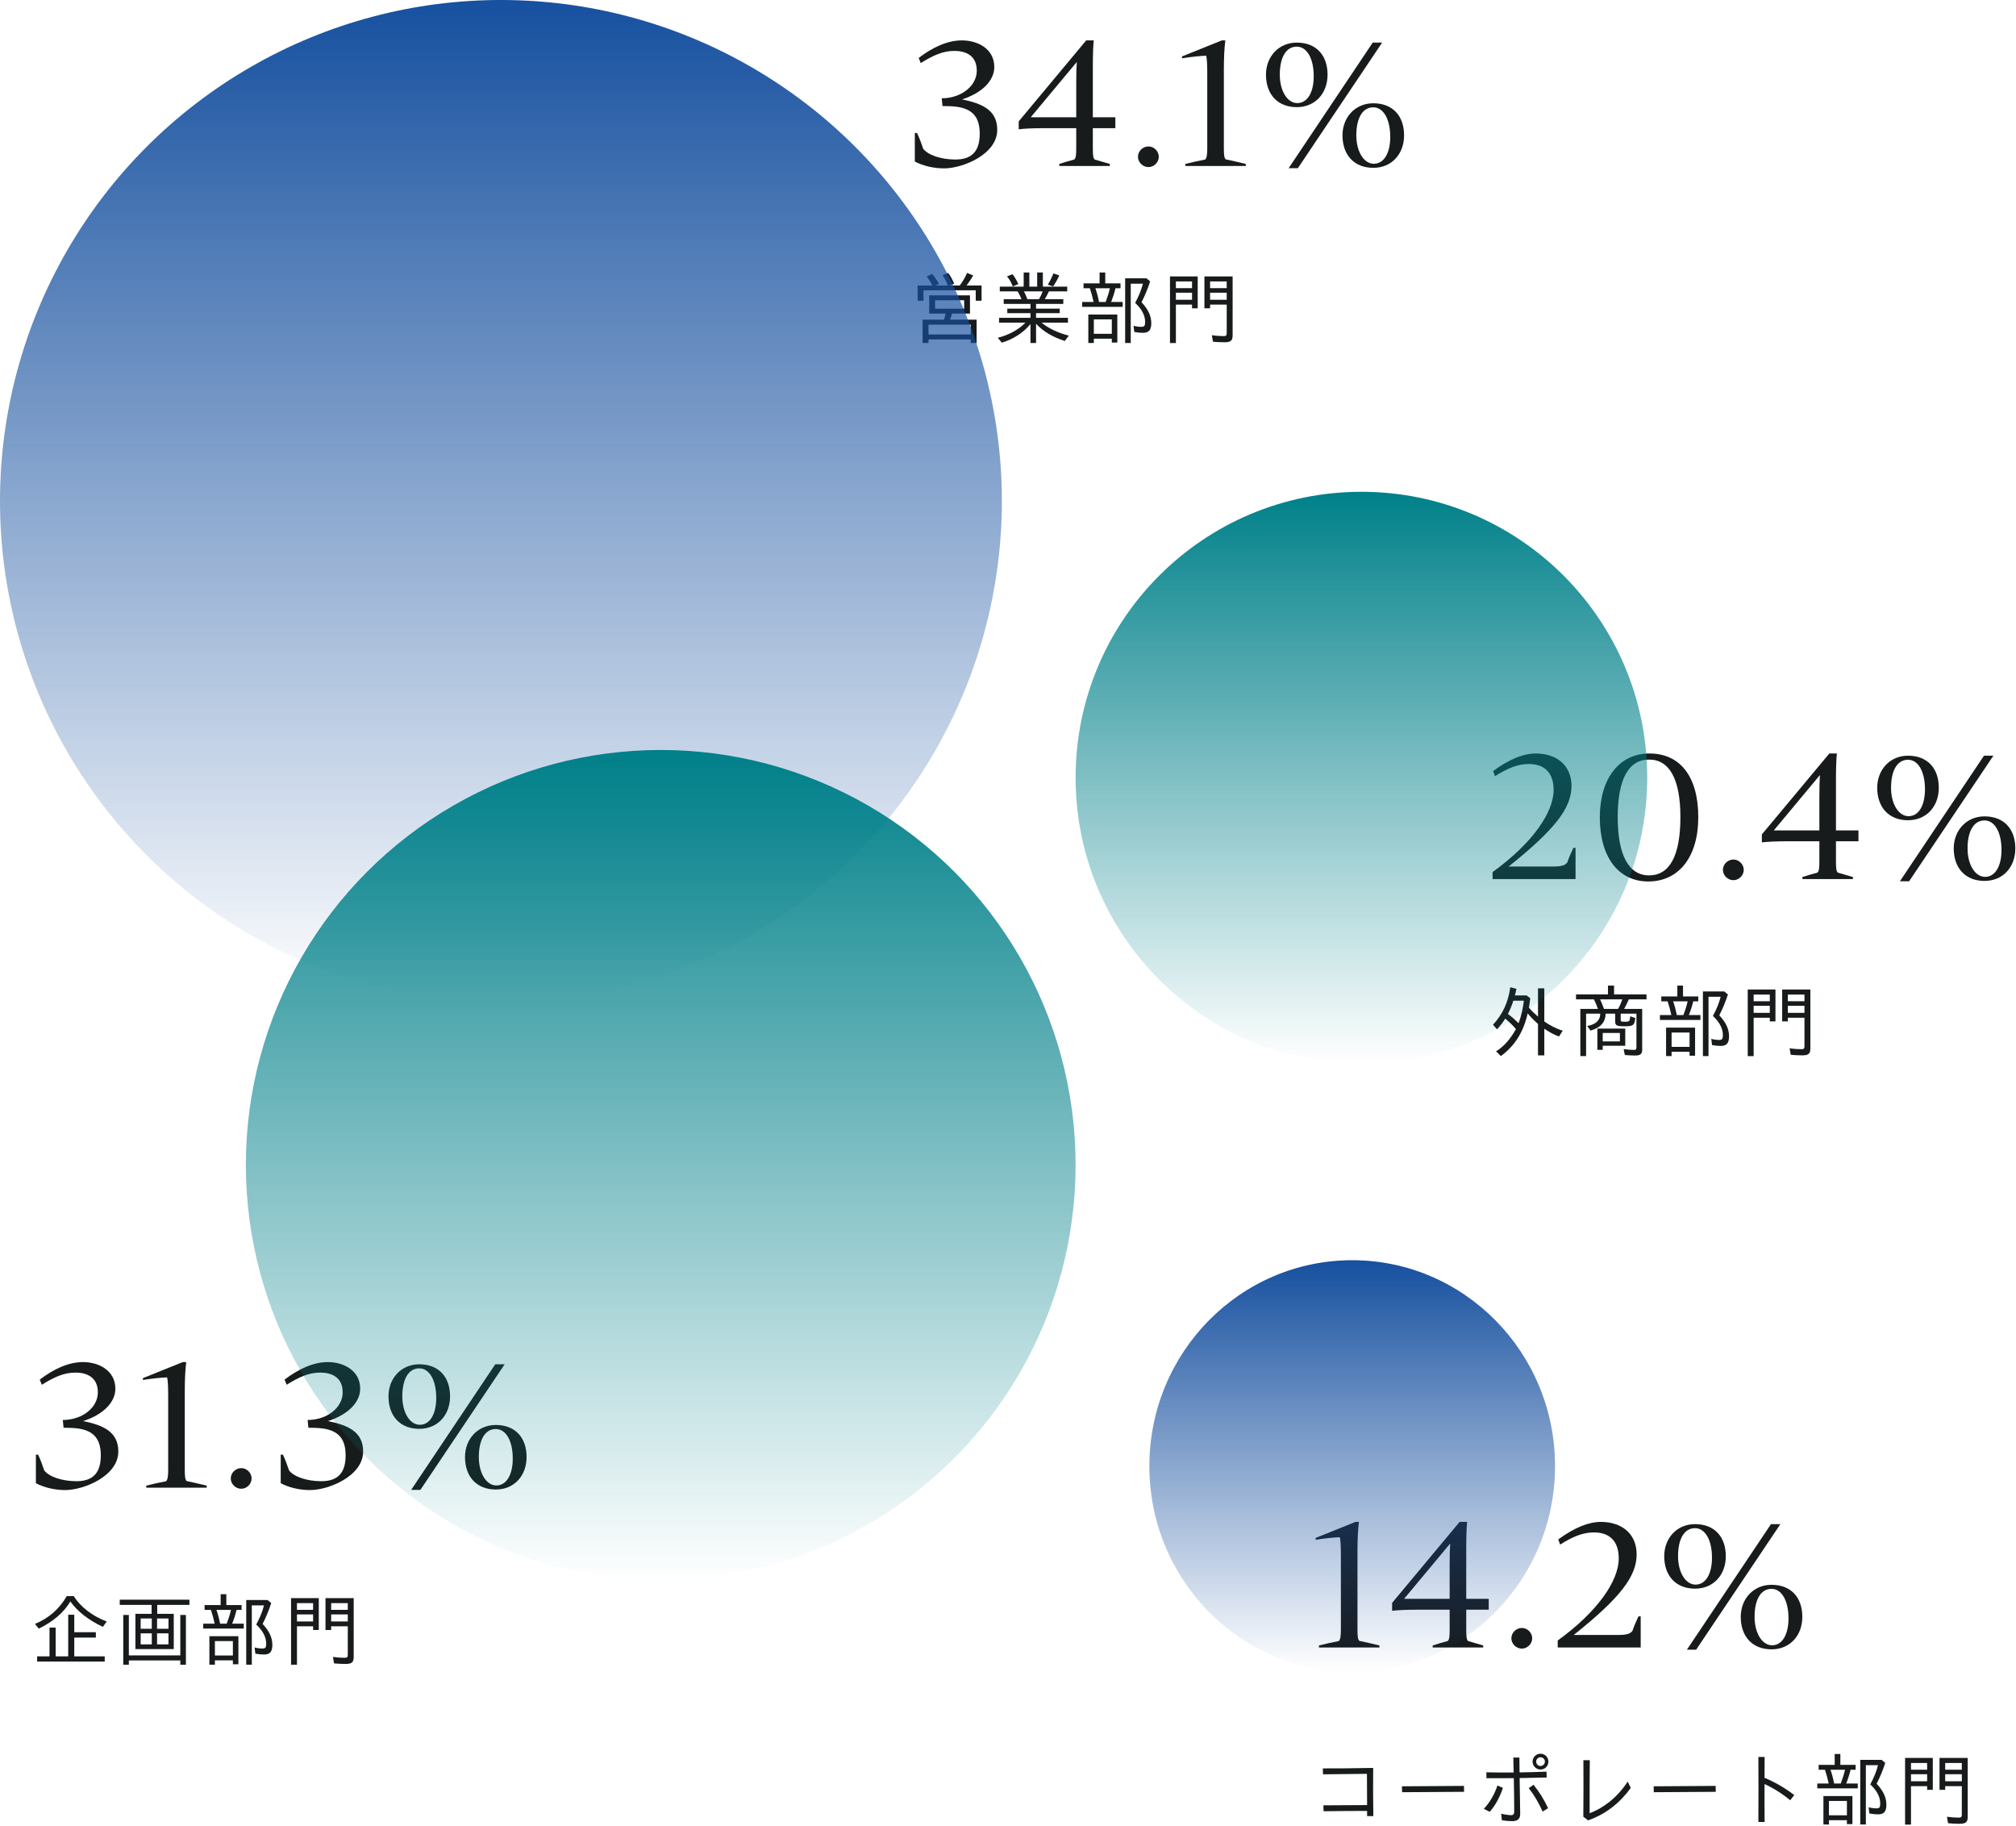 <svg width="328" height="297" viewBox="0 0 328 297" fill="none" xmlns="http://www.w3.org/2000/svg">
<path d="M315.44 128.15C315.44 131.18 313.43 133.43 310.43 133.43C307.31 133.43 305.42 131.33 305.42 128.15C305.42 125.21 307.49 122.93 310.43 122.93C313.58 122.93 315.44 124.97 315.44 128.15ZM310.61 143.36H309.11L322.79 122.93H324.32L310.61 143.36ZM307.67 128.15C307.67 130.79 308.9 132.77 310.52 132.77C312.17 132.77 313.19 131.03 313.19 128.39C313.19 125.51 312.08 123.59 310.43 123.59C308.72 123.59 307.67 125.27 307.67 128.15ZM327.89 138.02C327.89 141.05 325.88 143.3 322.88 143.3C319.76 143.3 317.87 141.2 317.87 138.02C317.87 135.08 319.94 132.8 322.88 132.8C326.03 132.8 327.89 134.84 327.89 138.02ZM320.12 138.02C320.12 140.66 321.35 142.64 322.97 142.64C324.62 142.64 325.64 140.9 325.64 138.26C325.64 135.38 324.53 133.46 322.88 133.46C321.17 133.46 320.12 135.14 320.12 138.02Z" fill="#181B1C"/>
<path d="M302.369 135.08V136.85H298.709V140.12C298.709 141.26 298.769 141.74 299.009 141.95L301.469 142.67V143H293.249V142.67C293.939 142.43 294.809 142.19 295.679 141.95C295.949 141.74 296.009 141.26 296.009 140.12V136.85H290.939C289.049 136.85 287.609 136.91 286.649 137.03V135.74L297.629 122.57H298.859C298.769 123.23 298.709 125.03 298.709 126.62V135.08H302.369ZM296.099 126.08L288.599 135.08H296.009V129.53C296.009 127.97 296.039 126.92 296.099 126.08Z" fill="#181B1C"/>
<path d="M283.706 141.5C283.706 142.4 282.926 143.18 282.026 143.18C281.096 143.18 280.316 142.4 280.316 141.5C280.316 140.6 281.096 139.82 282.026 139.82C282.926 139.82 283.706 140.6 283.706 141.5Z" fill="#181B1C"/>
<path d="M276.308 132.95C276.308 139.37 273.158 143.39 268.178 143.39C263.318 143.39 260.288 139.43 260.288 132.95C260.288 126.62 263.468 122.57 268.358 122.57C273.398 122.57 276.308 126.38 276.308 132.95ZM263.198 132.92C263.198 139.16 265.028 142.4 268.298 142.4C271.628 142.4 273.398 139.25 273.398 132.92C273.398 126.71 271.598 123.56 268.298 123.56C264.968 123.56 263.198 126.74 263.198 132.92Z" fill="#181B1C"/>
<path d="M255.02 140.24C255.26 139.52 255.53 138.89 255.98 137.93H256.34V143H242.84V141.86C249.29 137.21 252.77 132.17 252.77 128.51C252.77 125.57 251.15 124.28 248.75 124.28C247.1 124.28 245.51 124.82 243.23 126.26L242.93 125.42C245.63 123.44 247.91 122.57 249.86 122.57C253.25 122.57 255.68 124.49 255.68 127.85C255.68 131.42 253.04 134.9 245.45 140.96H252.65C254.03 140.96 254.69 140.78 255.02 140.24Z" fill="#181B1C"/>
<path d="M284.354 171.806V160.964H288.865V166.151H287.942V165.553H285.316V171.806H284.354ZM293.207 171.676C292.596 171.676 291.92 171.637 291.348 171.585L291.166 170.532C291.79 170.623 292.479 170.675 293.064 170.675C293.467 170.675 293.584 170.571 293.584 170.207V165.553H290.88V166.151H289.957V160.964H294.546V170.545C294.546 171.403 294.234 171.676 293.207 171.676ZM285.316 162.875H287.942V161.783H285.316V162.875ZM290.88 162.875H293.584V161.783H290.88V162.875ZM285.316 164.76H287.942V163.616H285.316V164.76ZM290.88 164.76H293.584V163.616H290.88V164.76Z" fill="#181B1C"/>
<path d="M270.067 165.917V165.124H271.926C271.744 164.279 271.549 163.564 271.315 162.888H270.288V162.095H272.901V160.327H273.824V162.095H276.307V162.888H275.488C275.306 163.642 275.085 164.344 274.773 165.124H276.658V165.917H270.067ZM277.061 171.793V161.276H280.532L281.13 161.77C280.766 162.901 280.233 164.188 279.726 165.163C280.818 166.333 281.312 167.399 281.312 168.582C281.312 169.674 280.922 170.142 279.96 170.142C279.518 170.142 279.011 170.09 278.543 169.999L278.426 168.985C278.764 169.102 279.258 169.167 279.713 169.167C280.181 169.167 280.311 168.998 280.311 168.387C280.311 167.308 279.765 166.268 278.686 165.267C279.271 164.201 279.7 163.148 279.947 162.147H277.971V171.793H277.061ZM272.81 165.124H273.889C274.188 164.331 274.422 163.59 274.578 162.888H272.212C272.42 163.447 272.628 164.175 272.81 165.124ZM271.068 171.793V167.165H275.787V171.728H274.89V171.091H271.965V171.793H271.068ZM271.965 170.298H274.89V167.958H271.965V170.298Z" fill="#181B1C"/>
<path d="M257.119 171.793V164.123H259.979C259.81 163.603 259.615 163.135 259.329 162.563H256.417V161.757H261.617V160.327H262.605V161.757H267.883V162.563H265.01C264.763 163.135 264.477 163.694 264.243 164.123H267.181V170.779C267.181 171.442 266.869 171.702 266.063 171.702C265.634 171.702 265.075 171.676 264.36 171.624L264.165 170.662C264.711 170.74 265.452 170.792 265.803 170.792C266.167 170.792 266.245 170.701 266.245 170.298V164.89H263.684V165.839C263.684 166.177 263.749 166.203 264.373 166.203C265.114 166.203 265.166 166.151 265.231 165.319L266.063 165.605C265.92 166.814 265.738 166.944 264.269 166.944C263.034 166.944 262.787 166.814 262.787 166.151V164.89H261.24C261.201 166.307 260.382 167.204 258.757 167.646L258.237 166.892C259.615 166.671 260.356 165.982 260.356 164.89H258.055V171.793H257.119ZM260.967 164.123H263.255C263.515 163.681 263.71 163.252 263.957 162.563H260.33C260.59 163.122 260.772 163.551 260.967 164.123ZM259.888 170.779V167.321H264.425V170.116H260.759V170.779H259.888ZM260.759 169.401H263.554V168.036H260.759V169.401Z" fill="#181B1C"/>
<path d="M244.184 171.793L243.404 171.013C244.639 170.272 245.692 169.102 246.641 167.399C246.134 166.801 245.627 166.32 244.899 165.696C244.535 166.294 244.093 166.866 243.56 167.438L242.91 166.697C244.509 164.942 245.393 163.018 245.718 160.6L246.719 160.847C246.628 161.341 246.55 161.653 246.472 161.926H248.37L248.968 162.381C248.903 162.992 248.864 163.291 248.747 163.915C249.163 164.396 249.683 164.903 250.229 165.371V160.769H251.256V166.164C252.153 166.801 253.193 167.321 254.246 167.672L253.648 168.608C252.881 168.335 252.088 167.906 251.256 167.347V171.676H250.229V166.567C249.553 165.969 248.942 165.358 248.552 164.838C247.863 167.893 246.472 170.116 244.184 171.793ZM247.07 166.437C247.486 165.332 247.798 163.98 247.928 162.784H246.212C246.03 163.421 245.666 164.318 245.328 164.942C245.926 165.371 246.381 165.774 247.07 166.437Z" fill="#181B1C"/>
<path d="M215.991 12.15C215.991 15.18 213.981 17.43 210.981 17.43C207.861 17.43 205.971 15.33 205.971 12.15C205.971 9.21 208.041 6.93 210.981 6.93C214.131 6.93 215.991 8.97 215.991 12.15ZM211.161 27.36H209.661L223.341 6.93H224.871L211.161 27.36ZM208.221 12.15C208.221 14.79 209.451 16.77 211.071 16.77C212.721 16.77 213.741 15.03 213.741 12.39C213.741 9.51 212.631 7.59 210.981 7.59C209.271 7.59 208.221 9.27 208.221 12.15ZM228.441 22.02C228.441 25.05 226.431 27.3 223.431 27.3C220.311 27.3 218.421 25.2 218.421 22.02C218.421 19.08 220.491 16.8 223.431 16.8C226.581 16.8 228.441 18.84 228.441 22.02ZM220.671 22.02C220.671 24.66 221.901 26.64 223.521 26.64C225.171 26.64 226.191 24.9 226.191 22.26C226.191 19.38 225.081 17.46 223.431 17.46C221.721 17.46 220.671 19.14 220.671 22.02Z" fill="#181B1C"/>
<path d="M199.12 24.09C199.12 25.2 199.18 25.68 199.42 25.92C200.53 26.16 201.49 26.37 202.69 26.67V27H192.85V26.67C193.78 26.43 195.01 26.16 196.09 25.95C196.33 25.68 196.42 25.17 196.42 24.09V12.03C196.42 10.38 196.36 9.45 196.24 9.06C195.43 9.09 193.99 9.21 192.31 9.48V9.18L198.79 6.57H199.36C199.21 7.65 199.12 9.42 199.12 11.19V24.09Z" fill="#181B1C"/>
<path d="M188.534 25.5C188.534 26.4 187.754 27.18 186.854 27.18C185.924 27.18 185.144 26.4 185.144 25.5C185.144 24.6 185.924 23.82 186.854 23.82C187.754 23.82 188.534 24.6 188.534 25.5Z" fill="#181B1C"/>
<path d="M181.463 19.08V20.85H177.803V24.12C177.803 25.26 177.863 25.74 178.103 25.95L180.563 26.67V27H172.343V26.67C173.033 26.43 173.903 26.19 174.773 25.95C175.043 25.74 175.103 25.26 175.103 24.12V20.85H170.033C168.143 20.85 166.703 20.91 165.743 21.03V19.74L176.723 6.57H177.953C177.863 7.23 177.803 9.03 177.803 10.62V19.08H181.463ZM175.193 10.08L167.693 19.08H175.103V13.53C175.103 11.97 175.133 10.92 175.193 10.08Z" fill="#181B1C"/>
<path d="M161.77 10.92C161.77 13.14 159.73 15.15 156.52 16.17C159.79 16.83 162.25 17.91 162.25 21.12C162.25 25.11 156.64 27.39 153.61 27.39C152.02 27.39 150.28 27.03 148.84 26.28V21.63H149.2C149.59 22.47 149.92 23.34 150.19 24.18C150.94 25.2 153.07 25.95 155.44 25.95C158.23 25.95 159.4 24.48 159.4 21.75C159.4 18.99 158.17 17.73 155.68 17.37C154.99 17.28 154.21 17.25 153.34 17.25L153.22 15.99C154.09 15.99 154.93 15.84 155.71 15.54C157.6 14.82 158.92 13.29 158.92 11.49C158.92 9.03 157.12 8.28 155.29 8.28C153.4 8.28 151.84 9 149.8 10.26L149.47 9.42C151.72 7.71 154.12 6.57 156.52 6.57C158.92 6.57 161.77 7.83 161.77 10.92Z" fill="#181B1C"/>
<path d="M190.354 55.806V44.964H194.865V50.151H193.942V49.553H191.316V55.806H190.354ZM199.207 55.676C198.596 55.676 197.92 55.637 197.348 55.585L197.166 54.532C197.79 54.623 198.479 54.675 199.064 54.675C199.467 54.675 199.584 54.571 199.584 54.207V49.553H196.88V50.151H195.957V44.964H200.546V54.545C200.546 55.403 200.234 55.676 199.207 55.676ZM191.316 46.875H193.942V45.783H191.316V46.875ZM196.88 46.875H199.584V45.783H196.88V46.875ZM191.316 48.76H193.942V47.616H191.316V48.76ZM196.88 48.76H199.584V47.616H196.88V48.76Z" fill="#181B1C"/>
<path d="M176.067 49.917V49.124H177.926C177.744 48.279 177.549 47.564 177.315 46.888H176.288V46.095H178.901V44.327H179.824V46.095H182.307V46.888H181.488C181.306 47.642 181.085 48.344 180.773 49.124H182.658V49.917H176.067ZM183.061 55.793V45.276H186.532L187.13 45.77C186.766 46.901 186.233 48.188 185.726 49.163C186.818 50.333 187.312 51.399 187.312 52.582C187.312 53.674 186.922 54.142 185.96 54.142C185.518 54.142 185.011 54.09 184.543 53.999L184.426 52.985C184.764 53.102 185.258 53.167 185.713 53.167C186.181 53.167 186.311 52.998 186.311 52.387C186.311 51.308 185.765 50.268 184.686 49.267C185.271 48.201 185.7 47.148 185.947 46.147H183.971V55.793H183.061ZM178.81 49.124H179.889C180.188 48.331 180.422 47.59 180.578 46.888H178.212C178.42 47.447 178.628 48.175 178.81 49.124ZM177.068 55.793V51.165H181.787V55.728H180.89V55.091H177.965V55.793H177.068ZM177.965 54.298H180.89V51.958H177.965V54.298Z" fill="#181B1C"/>
<path d="M167.656 55.793V52.712C166.564 54.077 164.822 55.208 162.989 55.741L162.339 54.948C164.146 54.493 165.706 53.635 166.837 52.491H162.547V51.698H167.656V50.944H163.886V50.203H167.656V49.436H163.301V48.669H166.2C165.966 48.123 165.81 47.785 165.55 47.395H162.664V46.628H166.551V44.327H167.474V46.628H168.748V44.327H169.671V46.628H173.636V47.395H170.659C170.412 47.928 170.165 48.396 169.983 48.669H172.999V49.436H168.566V50.203H172.414V50.944H168.566V51.698H173.753V52.491H169.463C170.633 53.44 172.115 54.142 173.896 54.597L173.233 55.468C171.218 54.805 169.775 53.947 168.566 52.673V55.793H167.656ZM171.348 46.589L170.477 46.316C170.88 45.653 171.205 44.977 171.387 44.47L172.349 44.808C172.128 45.302 171.699 46.082 171.348 46.589ZM164.77 46.589C164.523 45.913 164.198 45.367 163.834 44.964L164.731 44.6C165.082 45.042 165.381 45.549 165.68 46.212L164.77 46.589ZM167.149 48.669H169.047C169.307 48.201 169.502 47.785 169.645 47.395H166.59C166.811 47.798 166.967 48.149 167.149 48.669Z" fill="#181B1C"/>
<path d="M149.3 48.916V46.446H151.705C151.38 45.835 151.055 45.328 150.756 44.99L151.653 44.548C152.082 45.068 152.42 45.562 152.771 46.173L152.134 46.446H154.214C153.98 45.822 153.707 45.289 153.343 44.769L154.253 44.392C154.617 44.847 154.942 45.432 155.241 46.147L154.448 46.446H156.151C156.632 45.809 157.035 45.107 157.347 44.392L158.335 44.808C158.023 45.367 157.633 45.939 157.256 46.446H159.7V48.916H158.751V47.226H150.249V48.916H149.3ZM150.106 55.793V51.997H153.59C153.681 51.711 153.798 51.295 153.863 51.009H151.185V48.045H157.815V51.009H154.89C154.812 51.321 154.721 51.581 154.565 51.997H158.894V55.793H157.932V55.221H151.068V55.793H150.106ZM152.134 50.216H156.866V48.838H152.134V50.216ZM151.068 54.402H157.932V52.816H151.068V54.402Z" fill="#181B1C"/>
<path d="M73.225 227.15C73.225 230.18 71.215 232.43 68.215 232.43C65.095 232.43 63.205 230.33 63.205 227.15C63.205 224.21 65.275 221.93 68.215 221.93C71.365 221.93 73.225 223.97 73.225 227.15ZM68.395 242.36H66.895L80.575 221.93H82.105L68.395 242.36ZM65.455 227.15C65.455 229.79 66.685 231.77 68.305 231.77C69.955 231.77 70.975 230.03 70.975 227.39C70.975 224.51 69.865 222.59 68.215 222.59C66.505 222.59 65.455 224.27 65.455 227.15ZM85.675 237.02C85.675 240.05 83.665 242.3 80.665 242.3C77.545 242.3 75.655 240.2 75.655 237.02C75.655 234.08 77.725 231.8 80.665 231.8C83.815 231.8 85.675 233.84 85.675 237.02ZM77.905 237.02C77.905 239.66 79.135 241.64 80.755 241.64C82.405 241.64 83.425 239.9 83.425 237.26C83.425 234.38 82.315 232.46 80.665 232.46C78.955 232.46 77.905 234.14 77.905 237.02Z" fill="#181B1C"/>
<path d="M58.602 225.92C58.602 228.14 56.562 230.15 53.352 231.17C56.622 231.83 59.082 232.91 59.082 236.12C59.082 240.11 53.472 242.39 50.442 242.39C48.852 242.39 47.112 242.03 45.672 241.28V236.63H46.032C46.422 237.47 46.752 238.34 47.022 239.18C47.772 240.2 49.902 240.95 52.272 240.95C55.062 240.95 56.232 239.48 56.232 236.75C56.232 233.99 55.002 232.73 52.512 232.37C51.822 232.28 51.042 232.25 50.172 232.25L50.052 230.99C50.922 230.99 51.762 230.84 52.542 230.54C54.432 229.82 55.752 228.29 55.752 226.49C55.752 224.03 53.952 223.28 52.122 223.28C50.232 223.28 48.672 224 46.632 225.26L46.302 224.42C48.552 222.71 50.952 221.57 53.352 221.57C55.752 221.57 58.602 222.83 58.602 225.92Z" fill="#181B1C"/>
<path d="M40.934 240.5C40.934 241.4 40.154 242.18 39.254 242.18C38.324 242.18 37.544 241.4 37.544 240.5C37.544 239.6 38.324 238.82 39.254 238.82C40.154 238.82 40.934 239.6 40.934 240.5Z" fill="#181B1C"/>
<path d="M30.063 239.09C30.063 240.2 30.123 240.68 30.363 240.92C31.473 241.16 32.433 241.37 33.633 241.67V242H23.793V241.67C24.723 241.43 25.953 241.16 27.033 240.95C27.273 240.68 27.363 240.17 27.363 239.09V227.03C27.363 225.38 27.303 224.45 27.183 224.06C26.373 224.09 24.933 224.21 23.253 224.48V224.18L29.733 221.57H30.303C30.153 222.65 30.063 224.42 30.063 226.19V239.09Z" fill="#181B1C"/>
<path d="M18.77 225.92C18.77 228.14 16.73 230.15 13.52 231.17C16.79 231.83 19.25 232.91 19.25 236.12C19.25 240.11 13.64 242.39 10.61 242.39C9.02 242.39 7.28 242.03 5.84 241.28V236.63H6.2C6.59 237.47 6.92 238.34 7.19 239.18C7.94 240.2 10.07 240.95 12.44 240.95C15.23 240.95 16.4 239.48 16.4 236.75C16.4 233.99 15.17 232.73 12.68 232.37C11.99 232.28 11.21 232.25 10.34 232.25L10.22 230.99C11.09 230.99 11.93 230.84 12.71 230.54C14.6 229.82 15.92 228.29 15.92 226.49C15.92 224.03 14.12 223.28 12.29 223.28C10.4 223.28 8.84 224 6.8 225.26L6.47 224.42C8.72 222.71 11.12 221.57 13.52 221.57C15.92 221.57 18.77 222.83 18.77 225.92Z" fill="#181B1C"/>
<path d="M47.354 270.806V259.964H51.865V265.151H50.942V264.553H48.316V270.806H47.354ZM56.207 270.676C55.596 270.676 54.92 270.637 54.348 270.585L54.166 269.532C54.79 269.623 55.479 269.675 56.064 269.675C56.467 269.675 56.584 269.571 56.584 269.207V264.553H53.88V265.151H52.957V259.964H57.546V269.545C57.546 270.403 57.234 270.676 56.207 270.676ZM48.316 261.875H50.942V260.783H48.316V261.875ZM53.88 261.875H56.584V260.783H53.88V261.875ZM48.316 263.76H50.942V262.616H48.316V263.76ZM53.88 263.76H56.584V262.616H53.88V263.76Z" fill="#181B1C"/>
<path d="M33.067 264.917V264.124H34.926C34.744 263.279 34.549 262.564 34.315 261.888H33.288V261.095H35.901V259.327H36.824V261.095H39.307V261.888H38.488C38.306 262.642 38.085 263.344 37.773 264.124H39.658V264.917H33.067ZM40.061 270.793V260.276H43.532L44.13 260.77C43.766 261.901 43.233 263.188 42.726 264.163C43.818 265.333 44.312 266.399 44.312 267.582C44.312 268.674 43.922 269.142 42.96 269.142C42.518 269.142 42.011 269.09 41.543 268.999L41.426 267.985C41.764 268.102 42.258 268.167 42.713 268.167C43.181 268.167 43.311 267.998 43.311 267.387C43.311 266.308 42.765 265.268 41.686 264.267C42.271 263.201 42.7 262.148 42.947 261.147H40.971V270.793H40.061ZM35.81 264.124H36.889C37.188 263.331 37.422 262.59 37.578 261.888H35.212C35.42 262.447 35.628 263.175 35.81 264.124ZM34.068 270.793V266.165H38.787V270.728H37.89V270.091H34.965V270.793H34.068ZM34.965 269.298H37.89V266.958H34.965V269.298Z" fill="#181B1C"/>
<path d="M22.03 268.258V262.525H24.669V261.069H19.482V260.224H30.818V261.069H25.579V262.525H28.27V268.258H22.03ZM20.054 270.806V262.707H20.964V269.285H29.336V262.707H30.246V270.806H29.336V270.104H20.964V270.806H20.054ZM22.888 264.956H24.695V263.279H22.888V264.956ZM25.553 264.956H27.412V263.279H25.553V264.956ZM22.888 267.491H24.695V265.697H22.888V267.491ZM25.553 267.491H27.412V265.697H25.553V267.491Z" fill="#181B1C"/>
<path d="M6.313 264.93L5.689 264.163C7.951 263.227 9.641 261.745 10.863 259.639H11.994C13.112 261.407 14.984 262.863 17.363 263.773L16.739 264.644C14.412 263.552 12.553 262.096 11.448 260.51C10.382 262.304 8.627 263.812 6.313 264.93ZM6.04 270.286V269.441H8.055V264.761H9.056V269.441H11.097V262.668H12.085V265.515H15.595V266.386H12.085V269.441H17.038V270.286H6.04Z" fill="#181B1C"/>
<path d="M280.786 253.15C280.786 256.18 278.776 258.43 275.776 258.43C272.656 258.43 270.766 256.33 270.766 253.15C270.766 250.21 272.836 247.93 275.776 247.93C278.926 247.93 280.786 249.97 280.786 253.15ZM275.956 268.36H274.456L288.136 247.93H289.666L275.956 268.36ZM273.016 253.15C273.016 255.79 274.246 257.77 275.866 257.77C277.516 257.77 278.536 256.03 278.536 253.39C278.536 250.51 277.426 248.59 275.776 248.59C274.066 248.59 273.016 250.27 273.016 253.15ZM293.236 263.02C293.236 266.05 291.226 268.3 288.226 268.3C285.106 268.3 283.216 266.2 283.216 263.02C283.216 260.08 285.286 257.8 288.226 257.8C291.376 257.8 293.236 259.84 293.236 263.02ZM285.466 263.02C285.466 265.66 286.696 267.64 288.316 267.64C289.966 267.64 290.986 265.9 290.986 263.26C290.986 260.38 289.876 258.46 288.226 258.46C286.516 258.46 285.466 260.14 285.466 263.02Z" fill="#181B1C"/>
<path d="M265.618 265.24C265.858 264.52 266.128 263.89 266.578 262.93H266.938V268H253.438V266.86C259.888 262.21 263.368 257.17 263.368 253.51C263.368 250.57 261.748 249.28 259.348 249.28C257.698 249.28 256.108 249.82 253.828 251.26L253.528 250.42C256.228 248.44 258.508 247.57 260.458 247.57C263.848 247.57 266.278 249.49 266.278 252.85C266.278 256.42 263.638 259.9 256.048 265.96H263.248C264.628 265.96 265.288 265.78 265.618 265.24Z" fill="#181B1C"/>
<path d="M249.286 266.5C249.286 267.4 248.506 268.18 247.606 268.18C246.676 268.18 245.896 267.4 245.896 266.5C245.896 265.6 246.676 264.82 247.606 264.82C248.506 264.82 249.286 265.6 249.286 266.5Z" fill="#181B1C"/>
<path d="M242.215 260.08V261.85H238.555V265.12C238.555 266.26 238.615 266.74 238.855 266.95L241.315 267.67V268H233.095V267.67C233.785 267.43 234.655 267.19 235.525 266.95C235.795 266.74 235.855 266.26 235.855 265.12V261.85H230.785C228.895 261.85 227.455 261.91 226.495 262.03V260.74L237.475 247.57H238.705C238.615 248.23 238.555 250.03 238.555 251.62V260.08H242.215ZM235.945 251.08L228.445 260.08H235.855V254.53C235.855 252.97 235.885 251.92 235.945 251.08Z" fill="#181B1C"/>
<path d="M220.86 265.09C220.86 266.2 220.92 266.68 221.16 266.92C222.27 267.16 223.23 267.37 224.43 267.67V268H214.59V267.67C215.52 267.43 216.75 267.16 217.83 266.95C218.07 266.68 218.16 266.17 218.16 265.09V253.03C218.16 251.38 218.1 250.45 217.98 250.06C217.17 250.09 215.73 250.21 214.05 250.48V250.18L220.53 247.57H221.1C220.95 248.65 220.86 250.42 220.86 252.19V265.09Z" fill="#181B1C"/>
<path d="M309.954 296.806V285.964H314.465V291.151H313.542V290.553H310.916V296.806H309.954ZM318.807 296.676C318.196 296.676 317.52 296.637 316.948 296.585L316.766 295.532C317.39 295.623 318.079 295.675 318.664 295.675C319.067 295.675 319.184 295.571 319.184 295.207V290.553H316.48V291.151H315.557V285.964H320.146V295.545C320.146 296.403 319.834 296.676 318.807 296.676ZM310.916 287.875H313.542V286.783H310.916V287.875ZM316.48 287.875H319.184V286.783H316.48V287.875ZM310.916 289.76H313.542V288.616H310.916V289.76ZM316.48 289.76H319.184V288.616H316.48V289.76Z" fill="#181B1C"/>
<path d="M295.667 290.917V290.124H297.526C297.344 289.279 297.149 288.564 296.915 287.888H295.888V287.095H298.501V285.327H299.424V287.095H301.907V287.888H301.088C300.906 288.642 300.685 289.344 300.373 290.124H302.258V290.917H295.667ZM302.661 296.793V286.276H306.132L306.73 286.77C306.366 287.901 305.833 289.188 305.326 290.163C306.418 291.333 306.912 292.399 306.912 293.582C306.912 294.674 306.522 295.142 305.56 295.142C305.118 295.142 304.611 295.09 304.143 294.999L304.026 293.985C304.364 294.102 304.858 294.167 305.313 294.167C305.781 294.167 305.911 293.998 305.911 293.387C305.911 292.308 305.365 291.268 304.286 290.267C304.871 289.201 305.3 288.148 305.547 287.147H303.571V296.793H302.661ZM298.41 290.124H299.489C299.788 289.331 300.022 288.59 300.178 287.888H297.812C298.02 288.447 298.228 289.175 298.41 290.124ZM296.668 296.793V292.165H301.387V296.728H300.49V296.091H297.565V296.793H296.668ZM297.565 295.298H300.49V292.958H297.565V295.298Z" fill="#181B1C"/>
<path d="M286.086 296.377C286.099 294.544 286.099 292.737 286.099 290.982C286.099 289.214 286.099 287.485 286.086 285.808H287.1C287.087 286.926 287.087 288.044 287.087 289.201C288.556 289.799 290.441 290.839 291.923 292.009L291.26 292.854C289.973 291.762 288.374 290.787 287.087 290.215C287.074 292.217 287.087 294.271 287.1 296.377H286.086Z" fill="#181B1C"/>
<path d="M269.069 291.541L269.043 290.579L279.131 290.514L279.157 291.476L269.069 291.541Z" fill="#181B1C"/>
<path d="M258.383 296.117L257.603 295.519C257.629 292.412 257.642 289.435 257.616 286.328H258.656C258.63 289.24 258.617 292.048 258.63 294.96C261.087 294.024 263.297 292.191 264.818 289.812L265.325 290.839C263.609 293.218 261.321 295.09 258.383 296.117Z" fill="#181B1C"/>
<path d="M250.635 287.849C249.933 287.849 249.348 287.277 249.348 286.562C249.348 285.847 249.933 285.275 250.635 285.275C251.35 285.275 251.922 285.847 251.922 286.562C251.922 287.277 251.363 287.849 250.635 287.849ZM250.635 287.277C251.038 287.277 251.35 286.952 251.35 286.562C251.35 286.159 251.038 285.86 250.635 285.86C250.245 285.86 249.933 286.159 249.933 286.562C249.933 286.952 250.245 287.277 250.635 287.277ZM246.059 296.247C245.539 296.247 244.993 296.208 244.356 296.104L244.239 295.038C244.902 295.194 245.474 295.272 245.903 295.272C246.228 295.272 246.358 295.064 246.358 294.726C246.358 292.906 246.332 291.073 246.293 289.253C244.824 289.266 243.381 289.266 241.847 289.266L241.821 288.304C243.342 288.343 244.798 288.343 246.267 288.33C246.254 287.524 246.228 286.705 246.215 285.899H247.203C247.216 286.705 247.216 287.511 247.229 288.317C248.633 288.304 250.076 288.252 251.61 288.2L251.649 289.149C250.089 289.188 248.659 289.214 247.242 289.24C247.268 291.19 247.294 293.127 247.333 295.077C247.346 295.896 246.865 296.247 246.059 296.247ZM250.986 294.687C250.323 293.231 249.569 291.944 248.724 290.878L249.504 290.332C250.44 291.489 251.207 292.711 251.87 294.141L250.986 294.687ZM242.367 294.726L241.418 294.245C242.484 293.101 243.238 291.684 243.628 290.449L244.525 290.839C244.057 292.217 243.342 293.673 242.367 294.726Z" fill="#181B1C"/>
<path d="M228.119 291.541L228.093 290.579L238.181 290.514L238.207 291.476L228.119 291.541Z" fill="#181B1C"/>
<path d="M215.34 294.635L215.314 293.673C217.498 293.673 219.942 293.66 222.425 293.634C222.425 291.996 222.412 290.267 222.399 288.551C219.682 288.59 217.355 288.603 215.249 288.629L215.223 287.667C217.238 287.68 219.942 287.654 223.413 287.589C223.387 290.163 223.4 292.854 223.439 295.428H222.425V294.583C220.176 294.583 217.667 294.609 215.34 294.635Z" fill="#181B1C"/>
<circle cx="81.5" cy="81.5" r="81.5" fill="url(#paint0_linear_9_2197)"/>
<circle cx="221.5" cy="126.5" r="46.5" fill="url(#paint1_linear_9_2197)"/>
<circle cx="107.5" cy="189.5" r="67.5" fill="url(#paint2_linear_9_2197)"/>
<ellipse cx="220" cy="238.5" rx="33" ry="33.5" fill="url(#paint3_linear_9_2197)"/>
<defs>
<linearGradient id="paint0_linear_9_2197" x1="81.5" y1="0" x2="81.5" y2="163" gradientUnits="userSpaceOnUse">
<stop stop-color="#16509F"/>
<stop offset="1" stop-color="#16509F" stop-opacity="0"/>
</linearGradient>
<linearGradient id="paint1_linear_9_2197" x1="221.5" y1="80" x2="221.5" y2="173" gradientUnits="userSpaceOnUse">
<stop stop-color="#008089"/>
<stop offset="1" stop-color="#008089" stop-opacity="0"/>
</linearGradient>
<linearGradient id="paint2_linear_9_2197" x1="107.5" y1="122" x2="107.5" y2="257" gradientUnits="userSpaceOnUse">
<stop stop-color="#008089"/>
<stop offset="1" stop-color="#008089" stop-opacity="0"/>
</linearGradient>
<linearGradient id="paint3_linear_9_2197" x1="220" y1="205" x2="220" y2="272" gradientUnits="userSpaceOnUse">
<stop stop-color="#16509F"/>
<stop offset="1" stop-color="#16509F" stop-opacity="0"/>
</linearGradient>
</defs>
</svg>
